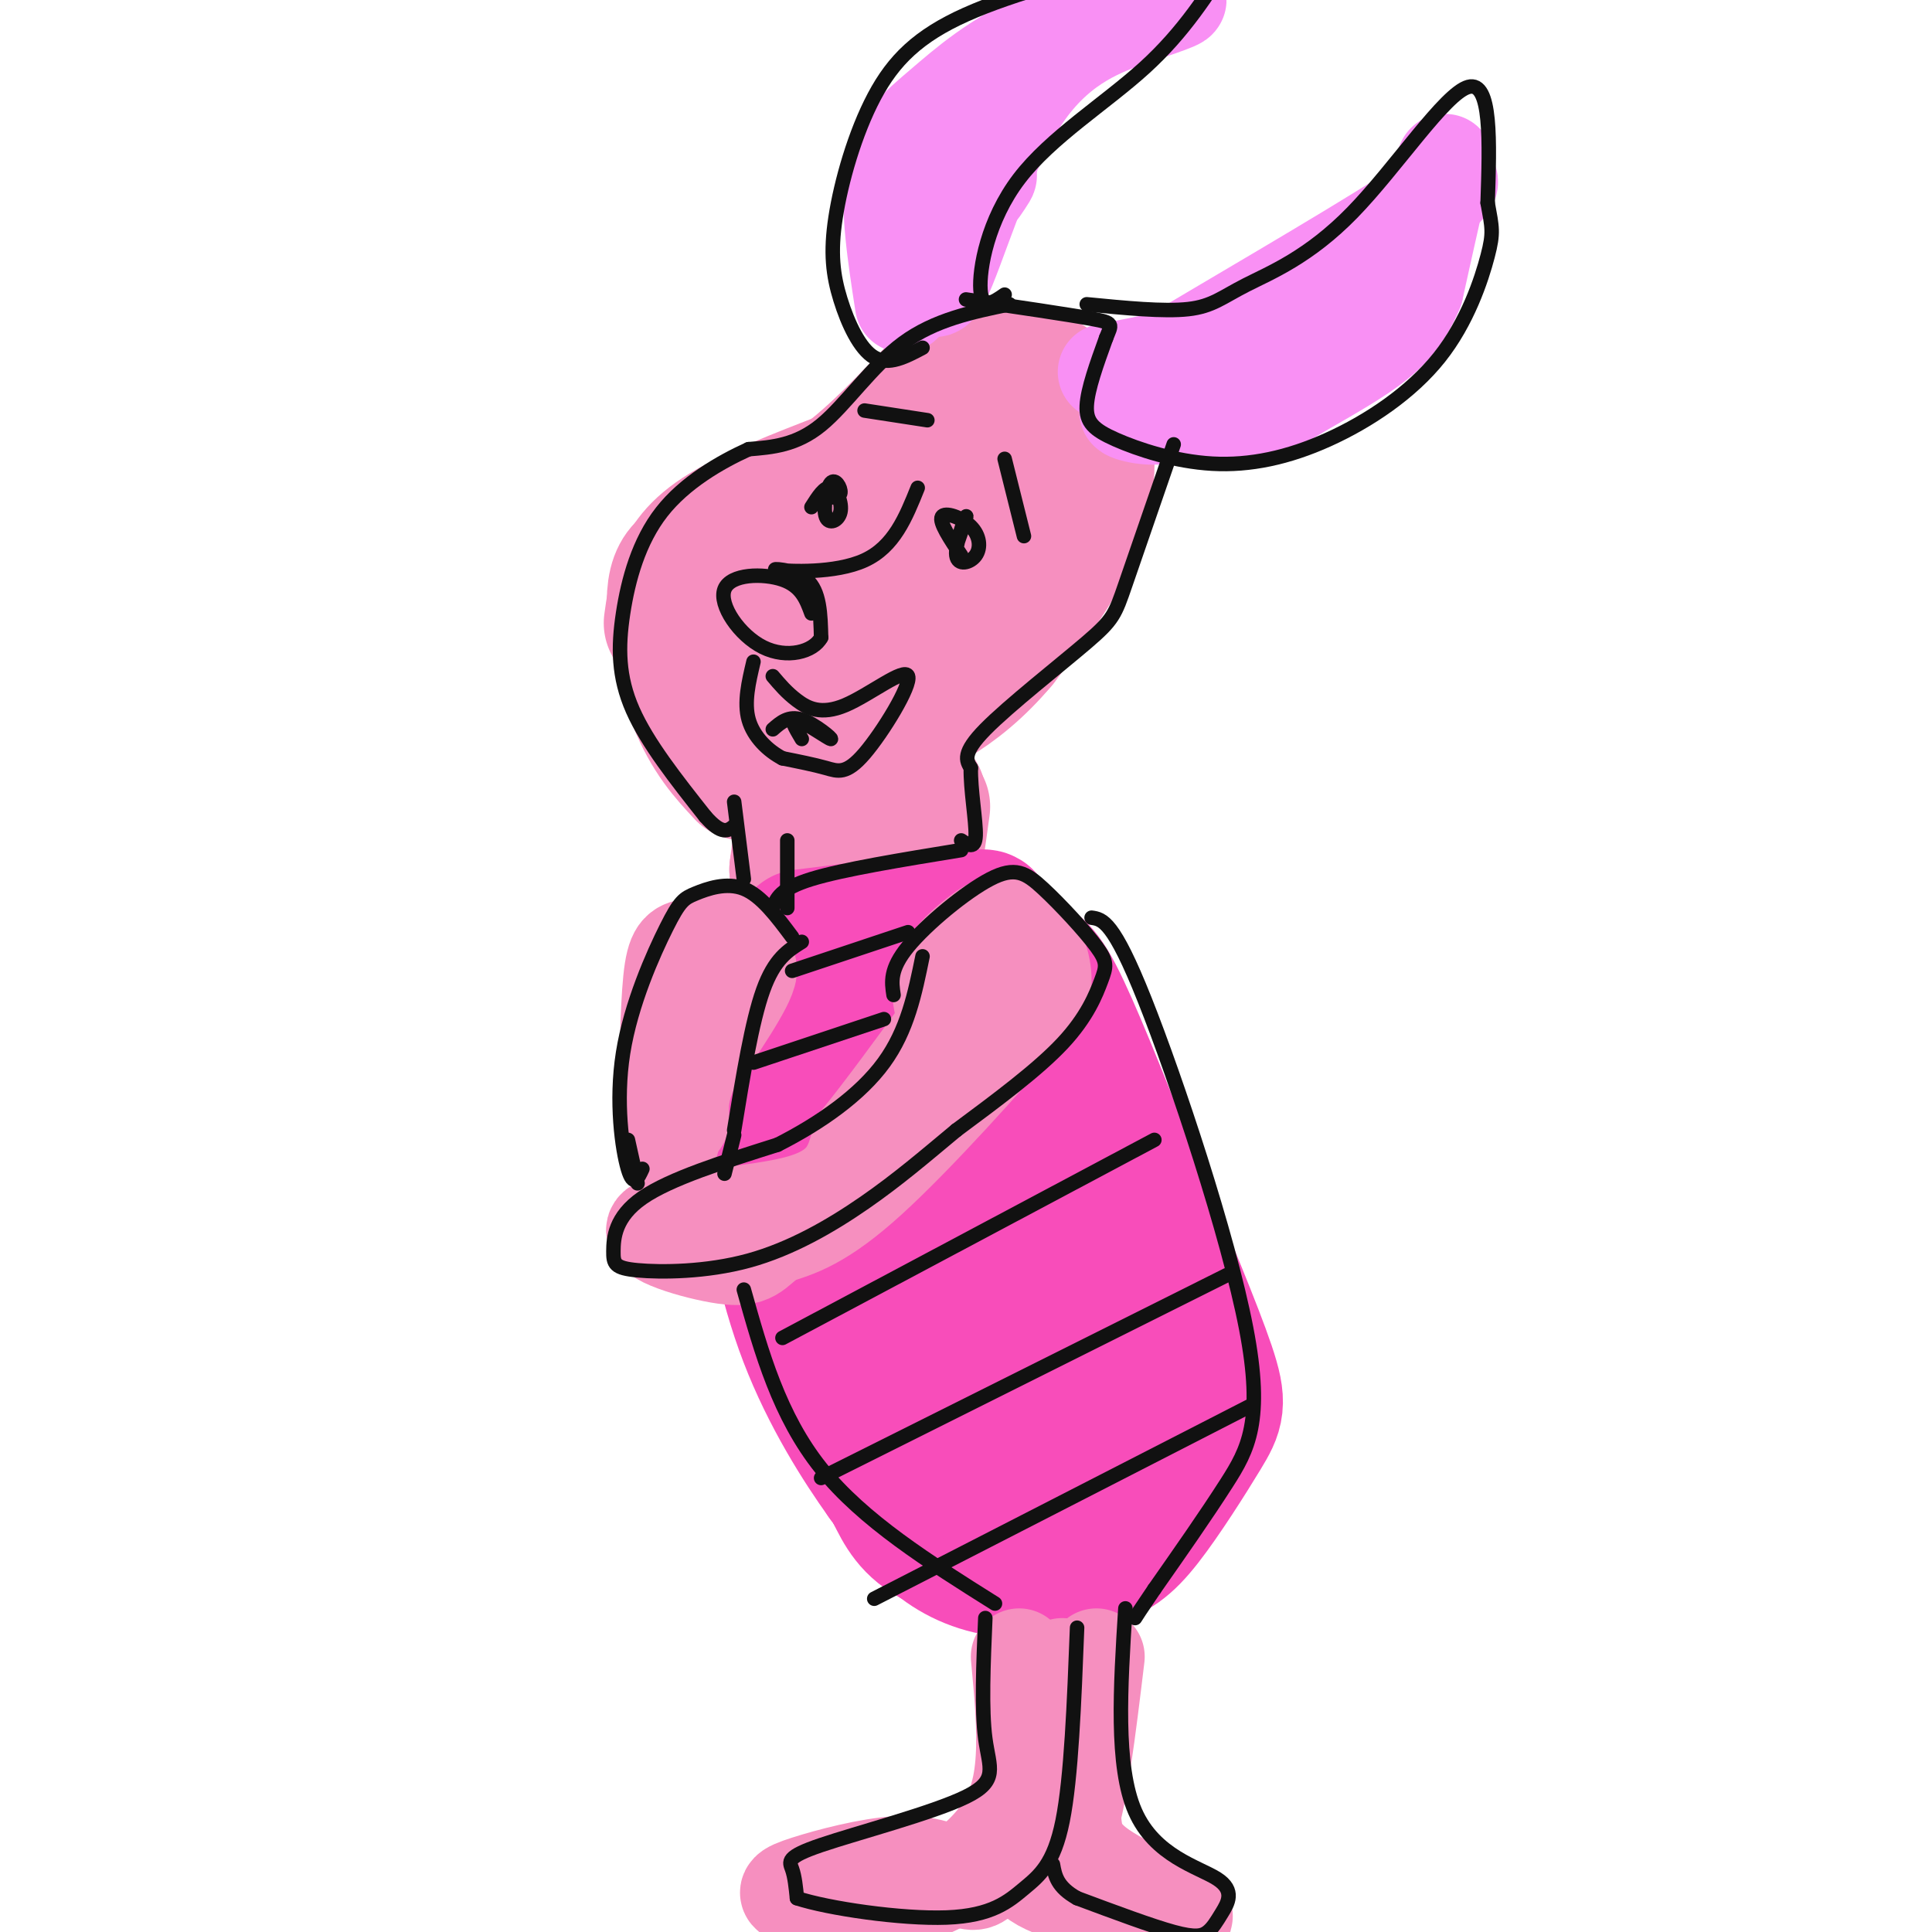 <svg viewBox='0 0 400 400' version='1.1' xmlns='http://www.w3.org/2000/svg' xmlns:xlink='http://www.w3.org/1999/xlink'><g fill='none' stroke='#F68FBF' stroke-width='28' stroke-linecap='round' stroke-linejoin='round'><path d='M154,160c-3.524,-3.786 -7.048,-7.571 -10,-15c-2.952,-7.429 -5.333,-18.500 -4,-24c1.333,-5.500 6.381,-5.429 11,-3c4.619,2.429 8.810,7.214 13,12'/><path d='M164,130c3.930,6.898 7.255,18.144 6,21c-1.255,2.856 -7.089,-2.678 -10,-7c-2.911,-4.322 -2.899,-7.433 -3,-11c-0.101,-3.567 -0.315,-7.591 1,-11c1.315,-3.409 4.157,-6.205 7,-9'/><path d='M165,113c0.298,-2.250 -2.458,-3.375 -1,-4c1.458,-0.625 7.131,-0.750 12,-4c4.869,-3.250 8.935,-9.625 13,-16'/><path d='M189,89c3.232,-3.952 4.812,-5.832 8,-7c3.188,-1.168 7.983,-1.623 11,0c3.017,1.623 4.254,5.323 5,8c0.746,2.677 1.001,4.331 -1,9c-2.001,4.669 -6.258,12.355 -12,19c-5.742,6.645 -12.969,12.251 -18,14c-5.031,1.749 -7.866,-0.357 -8,-3c-0.134,-2.643 2.433,-5.821 5,-9'/><path d='M179,120c2.368,-4.155 5.789,-10.042 9,-13c3.211,-2.958 6.212,-2.987 9,-4c2.788,-1.013 5.363,-3.009 5,2c-0.363,5.009 -3.664,17.022 -8,25c-4.336,7.978 -9.709,11.922 -14,15c-4.291,3.078 -7.501,5.290 -8,3c-0.499,-2.290 1.715,-9.083 0,-9c-1.715,0.083 -7.357,7.041 -13,14'/><path d='M159,153c0.659,2.670 8.805,2.344 18,-2c9.195,-4.344 19.437,-12.708 25,-17c5.563,-4.292 6.447,-4.512 8,-10c1.553,-5.488 3.777,-16.244 6,-27'/><path d='M139,129c0.400,-2.933 0.800,-5.867 2,-9c1.200,-3.133 3.200,-6.467 9,-10c5.800,-3.533 15.400,-7.267 25,-11'/><path d='M175,99c8.467,-6.289 17.133,-16.511 22,-21c4.867,-4.489 5.933,-3.244 7,-2'/><path d='M204,76c3.791,-0.070 9.769,0.754 14,4c4.231,3.246 6.716,8.912 7,15c0.284,6.088 -1.633,12.596 -5,19c-3.367,6.404 -8.183,12.702 -13,19'/><path d='M207,133c-4.511,5.356 -9.289,9.244 -14,12c-4.711,2.756 -9.356,4.378 -14,6'/><path d='M179,151c-4.222,2.311 -7.778,5.089 -10,10c-2.222,4.911 -3.111,11.956 -4,19'/><path d='M165,180c2.178,2.822 9.622,0.378 14,-4c4.378,-4.378 5.689,-10.689 7,-17'/><path d='M186,159c1.119,2.048 0.417,15.667 1,17c0.583,1.333 2.452,-9.619 3,-11c0.548,-1.381 -0.226,6.810 -1,15'/><path d='M189,180c0.167,0.333 1.083,-6.333 2,-13'/></g>
<g fill='none' stroke='#F84DBA' stroke-width='28' stroke-linecap='round' stroke-linejoin='round'><path d='M166,194c19.133,-2.400 38.267,-4.800 38,-4c-0.267,0.800 -19.933,4.800 -25,6c-5.067,1.200 4.467,-0.400 14,-2'/><path d='M193,194c5.607,0.405 12.625,2.417 17,4c4.375,1.583 6.107,2.738 10,11c3.893,8.262 9.946,23.631 16,39'/><path d='M236,248c5.544,13.372 11.403,27.303 14,35c2.597,7.697 1.931,9.160 -1,14c-2.931,4.840 -8.128,13.057 -12,18c-3.872,4.943 -6.419,6.614 -11,8c-4.581,1.386 -11.195,2.489 -17,2c-5.805,-0.489 -10.801,-2.568 -15,-6c-4.199,-3.432 -7.599,-8.216 -11,-13'/><path d='M183,306c-4.843,-6.751 -11.449,-17.128 -16,-29c-4.551,-11.872 -7.047,-25.238 -8,-34c-0.953,-8.762 -0.364,-12.918 1,-18c1.364,-5.082 3.503,-11.089 6,-16c2.497,-4.911 5.353,-8.724 7,-11c1.647,-2.276 2.086,-3.013 6,-2c3.914,1.013 11.302,3.778 17,9c5.698,5.222 9.707,12.901 14,23c4.293,10.099 8.870,22.618 12,33c3.130,10.382 4.814,18.627 5,27c0.186,8.373 -1.125,16.873 -3,23c-1.875,6.127 -4.312,9.880 -10,11c-5.688,1.120 -14.625,-0.394 -20,-3c-5.375,-2.606 -7.187,-6.303 -9,-10'/><path d='M185,309c-4.755,-12.513 -12.144,-38.794 -13,-56c-0.856,-17.206 4.820,-25.336 8,-30c3.180,-4.664 3.865,-5.863 5,-8c1.135,-2.137 2.720,-5.214 7,-3c4.280,2.214 11.256,9.719 15,15c3.744,5.281 4.257,8.339 6,17c1.743,8.661 4.717,22.927 5,33c0.283,10.073 -2.123,15.955 -4,19c-1.877,3.045 -3.225,3.254 -5,4c-1.775,0.746 -3.979,2.027 -9,-2c-5.021,-4.027 -12.861,-13.364 -17,-24c-4.139,-10.636 -4.577,-22.571 -2,-31c2.577,-8.429 8.169,-13.352 11,-16c2.831,-2.648 2.902,-3.021 5,0c2.098,3.021 6.222,9.435 9,14c2.778,4.565 4.211,7.281 5,18c0.789,10.719 0.933,29.440 0,37c-0.933,7.560 -2.944,3.958 -5,2c-2.056,-1.958 -4.159,-2.274 -6,-5c-1.841,-2.726 -3.421,-7.863 -5,-13'/><path d='M195,280c-1.128,-7.175 -1.446,-18.613 0,-26c1.446,-7.387 4.658,-10.723 7,-11c2.342,-0.277 3.815,2.505 5,5c1.185,2.495 2.083,4.703 3,14c0.917,9.297 1.853,25.682 1,32c-0.853,6.318 -3.497,2.570 -5,-7c-1.503,-9.570 -1.866,-24.961 -1,-27c0.866,-2.039 2.962,9.275 3,15c0.038,5.725 -1.981,5.863 -4,6'/></g>
<g fill='none' stroke='#F68FBF' stroke-width='20' stroke-linecap='round' stroke-linejoin='round'><path d='M202,198c2.078,-2.009 4.157,-4.019 6,-5c1.843,-0.981 3.451,-0.934 5,1c1.549,1.934 3.038,5.754 3,9c-0.038,3.246 -1.603,5.919 -5,8c-3.397,2.081 -8.626,3.569 -12,2c-3.374,-1.569 -4.894,-6.194 -4,-10c0.894,-3.806 4.202,-6.794 7,-9c2.798,-2.206 5.085,-3.630 7,-2c1.915,1.630 3.457,6.315 5,11'/><path d='M214,203c1.702,1.690 3.458,0.417 -3,8c-6.458,7.583 -21.131,24.024 -31,33c-9.869,8.976 -14.935,10.488 -20,12'/><path d='M160,256c-4.070,3.088 -4.246,4.807 -10,4c-5.754,-0.807 -17.088,-4.140 -14,-6c3.088,-1.860 20.596,-2.246 30,-5c9.404,-2.754 10.702,-7.877 12,-13'/><path d='M178,236c5.000,-6.167 11.500,-15.083 18,-24'/><path d='M152,194c-3.378,0.756 -6.756,1.511 -9,2c-2.244,0.489 -3.356,0.711 -4,7c-0.644,6.289 -0.822,18.644 -1,31'/><path d='M138,234c0.000,5.500 0.500,3.750 1,2'/><path d='M143,217c0.533,-4.178 1.067,-8.356 4,-12c2.933,-3.644 8.267,-6.756 8,-4c-0.267,2.756 -6.133,11.378 -12,20'/><path d='M143,221c-2.333,5.167 -2.167,8.083 -2,11'/><path d='M211,343c0.689,7.311 1.378,14.621 1,21c-0.378,6.379 -1.824,11.825 -6,17c-4.176,5.175 -11.083,10.077 -19,12c-7.917,1.923 -16.844,0.866 -21,0c-4.156,-0.866 -3.542,-1.541 1,-3c4.542,-1.459 13.012,-3.703 19,-4c5.988,-0.297 9.494,1.351 13,3'/><path d='M199,389c2.761,0.786 3.163,1.252 6,-2c2.837,-3.252 8.110,-10.222 11,-20c2.890,-9.778 3.397,-22.365 4,-22c0.603,0.365 1.301,13.683 2,27'/><path d='M222,372c0.217,6.898 -0.241,10.643 6,15c6.241,4.357 19.180,9.327 17,10c-2.180,0.673 -19.480,-2.951 -27,-6c-7.520,-3.049 -5.260,-5.525 -3,-8'/><path d='M215,383c0.600,-0.533 3.600,2.133 6,-4c2.400,-6.133 4.200,-21.067 6,-36'/></g>
<g fill='none' stroke='#F990F4' stroke-width='20' stroke-linecap='round' stroke-linejoin='round'><path d='M187,63c-1.573,-10.180 -3.145,-20.360 -2,-27c1.145,-6.640 5.008,-9.738 10,-14c4.992,-4.262 11.113,-9.686 21,-14c9.887,-4.314 23.539,-7.518 27,-8c3.461,-0.482 -3.270,1.759 -10,4'/><path d='M233,4c-5.608,2.121 -14.627,5.424 -22,17c-7.373,11.576 -13.100,31.424 -16,37c-2.900,5.576 -2.971,-3.121 -1,-9c1.971,-5.879 5.986,-8.939 10,-12'/><path d='M204,37c1.500,-1.667 0.250,0.167 -1,2'/><path d='M229,77c8.322,-1.616 16.644,-3.231 25,-6c8.356,-2.769 16.745,-6.691 24,-11c7.255,-4.309 13.376,-9.006 17,-15c3.624,-5.994 4.750,-13.284 4,-11c-0.750,2.284 -3.375,14.142 -6,26'/><path d='M293,60c-2.648,6.513 -6.269,9.797 -11,13c-4.731,3.203 -10.572,6.325 -15,9c-4.428,2.675 -7.445,4.903 -14,5c-6.555,0.097 -16.649,-1.935 -19,-2c-2.351,-0.065 3.043,1.839 7,1c3.957,-0.839 6.479,-4.419 9,-8'/><path d='M243,82c-1.006,-1.661 -2.012,-3.321 -5,-3c-2.988,0.321 -7.958,2.625 3,-4c10.958,-6.625 37.845,-22.179 50,-30c12.155,-7.821 9.577,-7.911 7,-8'/><path d='M298,37c1.167,-1.333 0.583,-0.667 0,0'/></g>
<g fill='none' stroke='#111111' stroke-width='3' stroke-linecap='round' stroke-linejoin='round'><path d='M209,63c-7.733,1.600 -15.467,3.200 -22,8c-6.533,4.800 -11.867,12.800 -17,17c-5.133,4.200 -10.067,4.600 -15,5'/><path d='M155,93c-5.928,2.694 -13.249,6.928 -18,13c-4.751,6.072 -6.933,13.981 -8,21c-1.067,7.019 -1.019,13.148 2,20c3.019,6.852 9.010,14.426 15,22'/><path d='M146,169c3.500,4.000 4.750,3.000 6,2'/><path d='M243,92c-3.929,11.387 -7.857,22.774 -10,29c-2.143,6.226 -2.500,7.292 -8,12c-5.500,4.708 -16.143,13.060 -21,18c-4.857,4.940 -3.929,6.470 -3,8'/><path d='M201,159c-0.111,4.311 1.111,11.089 1,14c-0.111,2.911 -1.556,1.956 -3,1'/><path d='M163,174c0.000,0.000 0.000,14.000 0,14'/><path d='M185,206c-0.409,-2.668 -0.817,-5.336 3,-10c3.817,-4.664 11.861,-11.324 17,-14c5.139,-2.676 7.374,-1.369 11,2c3.626,3.369 8.642,8.800 11,12c2.358,3.200 2.058,4.169 1,7c-1.058,2.831 -2.874,7.523 -8,13c-5.126,5.477 -13.563,11.738 -22,18'/><path d='M198,234c-6.602,5.494 -12.107,10.228 -19,15c-6.893,4.772 -15.173,9.583 -24,12c-8.827,2.417 -18.201,2.442 -23,2c-4.799,-0.442 -5.023,-1.350 -5,-4c0.023,-2.650 0.292,-7.043 6,-11c5.708,-3.957 16.854,-7.479 28,-11'/><path d='M161,237c8.889,-4.511 17.111,-10.289 22,-17c4.889,-6.711 6.444,-14.356 8,-22'/><path d='M166,195c-2.833,1.750 -5.667,3.500 -8,10c-2.333,6.500 -4.167,17.750 -6,29'/><path d='M133,242c-0.913,1.979 -1.826,3.959 -3,0c-1.174,-3.959 -2.607,-13.856 -1,-24c1.607,-10.144 6.256,-20.533 9,-26c2.744,-5.467 3.585,-6.010 6,-7c2.415,-0.990 6.404,-2.426 10,-1c3.596,1.426 6.798,5.713 10,10'/><path d='M160,188c0.750,-2.000 1.500,-4.000 8,-6c6.500,-2.000 18.750,-4.000 31,-6'/><path d='M164,201c0.000,0.000 24.000,-8.000 24,-8'/><path d='M156,220c0.000,0.000 27.000,-9.000 27,-9'/><path d='M162,277c0.000,0.000 77.000,-41.000 77,-41'/><path d='M170,306c0.000,0.000 84.000,-42.000 84,-42'/><path d='M181,331c0.000,0.000 78.000,-40.000 78,-40'/><path d='M154,267c3.667,13.083 7.333,26.167 16,37c8.667,10.833 22.333,19.417 36,28'/><path d='M226,190c2.244,0.315 4.488,0.631 11,17c6.512,16.369 17.292,48.792 21,68c3.708,19.208 0.345,25.202 -4,32c-4.345,6.798 -9.673,14.399 -15,22'/><path d='M239,329c-3.167,4.667 -3.583,5.333 -4,6'/><path d='M204,335c-0.407,9.480 -0.813,18.960 0,25c0.813,6.040 2.847,8.640 -4,12c-6.847,3.360 -22.574,7.482 -30,10c-7.426,2.518 -6.550,3.434 -6,5c0.550,1.566 0.775,3.783 1,6'/><path d='M165,393c6.324,2.102 21.633,4.357 31,4c9.367,-0.357 12.791,-3.327 16,-6c3.209,-2.673 6.203,-5.049 8,-14c1.797,-8.951 2.399,-24.475 3,-40'/><path d='M233,333c-1.032,16.349 -2.063,32.697 2,42c4.063,9.303 13.221,11.559 17,14c3.779,2.441 2.178,5.067 1,7c-1.178,1.933 -1.932,3.174 -3,4c-1.068,0.826 -2.448,1.236 -7,0c-4.552,-1.236 -12.276,-4.118 -20,-7'/><path d='M223,393c-4.167,-2.333 -4.583,-4.667 -5,-7'/><path d='M191,72c-3.505,1.860 -7.010,3.721 -10,2c-2.990,-1.721 -5.464,-7.022 -7,-12c-1.536,-4.978 -2.133,-9.633 -1,-17c1.133,-7.367 3.997,-17.445 8,-25c4.003,-7.555 9.144,-12.587 19,-17c9.856,-4.413 24.428,-8.206 39,-12'/><path d='M208,61c-2.351,1.631 -4.702,3.262 -5,-1c-0.298,-4.262 1.458,-14.417 8,-23c6.542,-8.583 17.869,-15.595 26,-23c8.131,-7.405 13.065,-15.202 18,-23'/><path d='M225,63c7.998,0.780 15.997,1.560 21,1c5.003,-0.560 7.011,-2.459 12,-5c4.989,-2.541 12.959,-5.722 22,-15c9.041,-9.278 19.155,-24.651 24,-26c4.845,-1.349 4.423,11.325 4,24'/><path d='M308,42c0.935,5.180 1.273,6.130 0,11c-1.273,4.870 -4.155,13.661 -10,21c-5.845,7.339 -14.652,13.226 -23,17c-8.348,3.774 -16.238,5.434 -24,5c-7.762,-0.434 -15.398,-2.963 -20,-5c-4.602,-2.037 -6.172,-3.582 -6,-7c0.172,-3.418 2.086,-8.709 4,-14'/><path d='M229,70c1.111,-2.889 1.889,-3.111 -3,-4c-4.889,-0.889 -15.444,-2.444 -26,-4'/><path d='M190,101c-2.452,6.101 -4.905,12.202 -11,15c-6.095,2.798 -15.833,2.292 -18,2c-2.167,-0.292 3.238,-0.369 6,2c2.762,2.369 2.881,7.185 3,12'/><path d='M170,132c-1.596,2.982 -7.088,4.439 -12,2c-4.912,-2.439 -9.246,-8.772 -8,-12c1.246,-3.228 8.070,-3.351 12,-2c3.930,1.351 4.965,4.175 6,7'/><path d='M168,105c1.371,-2.166 2.741,-4.332 4,-4c1.259,0.332 2.406,3.161 2,5c-0.406,1.839 -2.367,2.689 -3,1c-0.633,-1.689 0.060,-5.916 1,-7c0.940,-1.084 2.126,0.976 2,2c-0.126,1.024 -1.563,1.012 -3,1'/><path d='M199,115c-2.302,-3.445 -4.604,-6.891 -4,-8c0.604,-1.109 4.115,0.117 6,2c1.885,1.883 2.144,4.422 1,6c-1.144,1.578 -3.693,2.194 -4,0c-0.307,-2.194 1.626,-7.198 2,-8c0.374,-0.802 -0.813,2.599 -2,6'/><path d='M160,140c1.435,1.695 2.870,3.391 5,5c2.130,1.609 4.955,3.133 10,1c5.045,-2.133 12.311,-7.922 13,-6c0.689,1.922 -5.199,11.556 -9,16c-3.801,4.444 -5.515,3.698 -8,3c-2.485,-0.698 -5.743,-1.349 -9,-2'/><path d='M162,157c-3.000,-1.556 -6.000,-4.444 -7,-8c-1.000,-3.556 0.000,-7.778 1,-12'/><path d='M160,151c1.643,-1.440 3.286,-2.881 6,-2c2.714,0.881 6.500,4.083 6,4c-0.500,-0.083 -5.286,-3.452 -7,-4c-1.714,-0.548 -0.357,1.726 1,4'/><path d='M179,85c0.000,0.000 13.000,2.000 13,2'/><path d='M208,95c0.000,0.000 4.000,16.000 4,16'/><path d='M152,166c0.000,0.000 2.000,16.000 2,16'/><path d='M130,236c0.000,0.000 2.000,9.000 2,9'/><path d='M152,235c0.000,0.000 -2.000,8.000 -2,8'/></g>
</svg>